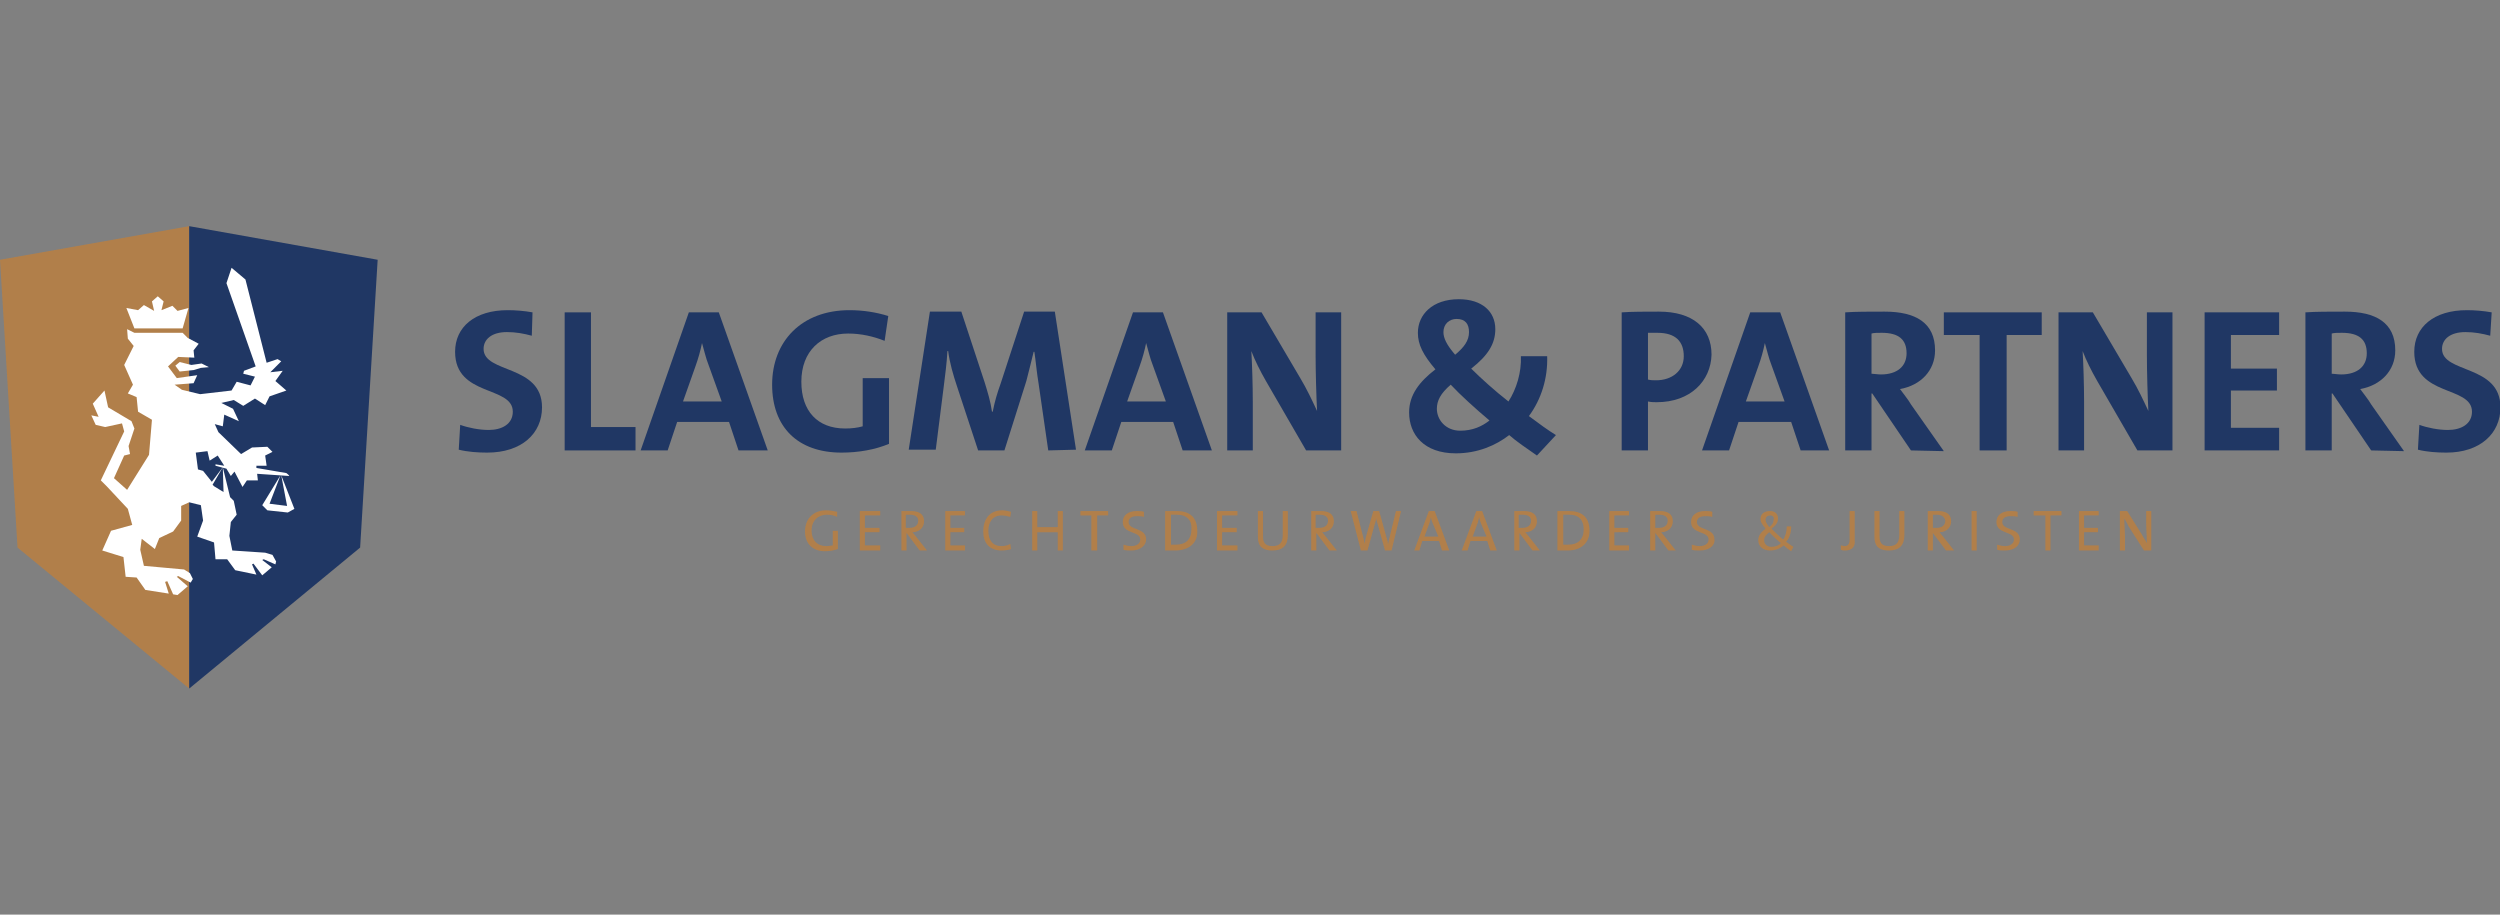 <?xml version="1.0" encoding="UTF-8" standalone="no"?>
<svg
   enable-background="new 0 0 342.3 63.3"
   viewBox="0 0 410 150"
   version="1.1"
   id="svg51"
   sodipodi:docname="logo-slagmangdw.svg"
   width="410"
   height="150"
   inkscape:version="1.3 (0e150ed6c4, 2023-07-21)"
   xmlns:inkscape="http://www.inkscape.org/namespaces/inkscape"
   xmlns:sodipodi="http://sodipodi.sourceforge.net/DTD/sodipodi-0.dtd"
   xmlns="http://www.w3.org/2000/svg"
   xmlns:svg="http://www.w3.org/2000/svg">
  <rect x="0" y="0" width="410" height="150" fill="#808080" stroke="none"/>
  <defs
     id="defs51" />
  <sodipodi:namedview
     id="namedview51"
     pagecolor="#ffffff"
     bordercolor="#000000"
     borderopacity="0.25"
     inkscape:showpageshadow="2"
     inkscape:pageopacity="0.0"
     inkscape:pagecheckerboard="0"
     inkscape:deskcolor="#d1d1d1"
     inkscape:zoom="1.5162139"
     inkscape:cx="229.51907"
     inkscape:cy="72.219362"
     inkscape:window-width="1920"
     inkscape:window-height="991"
     inkscape:window-x="886"
     inkscape:window-y="1791"
     inkscape:window-maximized="1"
     inkscape:current-layer="g45" />
  <g
     id="g51"
     transform="matrix(1.198,0,0,1.198,4.345e-6,37.09)">
    <g
       fill="#ffffff"
       id="g45">
      <path
         d="m 114.6,39.8 c -0.4,-0.2 -0.9,-0.3 -1.4,-0.3 -1.1,0 -2.1,0.7 -2.1,2.2 0,1.3 0.8,2.1 2,2.1 0.4,0 0.7,-0.1 0.9,-0.1 v -2 h 0.7 v 2.5 c -0.5,0.2 -1.2,0.3 -1.8,0.3 -1.6,0 -2.7,-1 -2.7,-2.7 0,-1.7 1.1,-2.9 2.9,-2.9 0.5,0 1,0.1 1.5,0.2 z"
         id="path1"
         style="fill:#b17f4a;fill-opacity:1" />
      <path
         d="M 117.7,44.4 V 39 h 2.8 v 0.6 h -2.1 v 1.7 h 2 v 0.6 h -2 v 1.8 h 2.1 v 0.7 z"
         id="path2"
         style="fill:#b17f4a;fill-opacity:1" />
      <path
         d="M 125.9,44.4 124.1,42 v 2.4 h -0.7 V 39 h 1.3 c 1.1,0 1.8,0.4 1.8,1.4 0,0.9 -0.7,1.5 -1.6,1.5 0.2,0.2 0.3,0.4 0.5,0.6 l 1.5,1.9 z m -1.4,-4.9 c -0.2,0 -0.3,0 -0.5,0 v 1.8 h 0.5 c 0.8,0 1.2,-0.4 1.2,-1 0,-0.5 -0.4,-0.8 -1.2,-0.8"
         id="path3"
         style="fill:#b17f4a;fill-opacity:1" />
      <path
         d="M 129.4,44.4 V 39 h 2.7 v 0.6 h -2 v 1.7 h 1.9 v 0.6 h -1.9 v 1.8 h 2 v 0.7 z"
         id="path4"
         style="fill:#b17f4a;fill-opacity:1" />
      <path
         d="m 137.1,44.4 c -1.7,0 -2.5,-1.1 -2.5,-2.6 0,-1.6 0.8,-2.9 2.6,-2.9 0.4,0 0.8,0.1 1.2,0.2 l -0.1,0.7 c -0.4,-0.1 -0.8,-0.2 -1.2,-0.2 -1.2,0 -1.8,0.9 -1.8,2.1 0,1.3 0.6,2.1 1.8,2.1 0.4,0 0.9,-0.1 1.2,-0.3 l 0.1,0.7 c -0.2,0.1 -0.8,0.2 -1.3,0.2"
         id="path5"
         style="fill:#b17f4a;fill-opacity:1" />
      <path
         d="M 144.8,44.4 V 41.9 H 142 v 2.5 h -0.7 V 39 h 0.7 v 2.2 h 2.8 V 39 h 0.7 v 5.4 z"
         id="path6"
         style="fill:#b17f4a;fill-opacity:1" />
      <path
         d="m 150.2,39.6 v 4.8 h -0.8 v -4.8 h -1.5 V 39 h 3.8 v 0.6 z"
         id="path7"
         style="fill:#b17f4a;fill-opacity:1" />
      <path
         d="m 154.9,44.4 c -0.4,0 -0.8,0 -1.1,-0.1 v -0.7 c 0.3,0.1 0.7,0.2 1.1,0.2 0.6,0 1.2,-0.3 1.2,-0.9 0,-1.2 -2.4,-0.7 -2.4,-2.4 0,-0.9 0.7,-1.5 1.9,-1.5 0.3,0 0.7,0 1,0.1 v 0.7 c -0.3,-0.1 -0.7,-0.1 -1,-0.1 -0.7,0 -1.1,0.3 -1.1,0.8 0,1.2 2.4,0.7 2.4,2.4 0,0.8 -0.8,1.5 -2,1.5"
         id="path8"
         style="fill:#b17f4a;fill-opacity:1" />
      <path
         d="m 160.9,44.4 c -0.5,0 -1,0 -1.4,0 V 39 h 1.6 c 1.7,0 2.8,0.8 2.8,2.7 0.1,1.7 -1.2,2.7 -3,2.7 m 0.2,-4.9 c -0.3,0 -0.6,0 -0.8,0 v 4.1 h 0.7 c 1.3,0 2.1,-0.7 2.1,-2.1 0.1,-1.2 -0.6,-2 -2,-2"
         id="path9"
         style="fill:#b17f4a;fill-opacity:1" />
      <path
         d="M 166.6,44.4 V 39 h 2.8 v 0.6 h -2.1 v 1.7 h 2 v 0.6 h -2 v 1.8 h 2.1 v 0.7 z"
         id="path10"
         style="fill:#b17f4a;fill-opacity:1" />
      <path
         d="m 174.2,44.4 c -1.7,0 -2,-0.9 -2,-1.9 V 39 h 0.7 v 3.5 c 0,0.7 0.2,1.3 1.3,1.3 0.9,0 1.4,-0.4 1.4,-1.5 V 39 h 0.7 v 3.3 c 0,1.4 -0.7,2.1 -2.1,2.1"
         id="path11"
         style="fill:#b17f4a;fill-opacity:1" />
      <path
         d="M 182,44.4 180.2,42 v 2.4 h -0.7 V 39 h 1.3 c 1.1,0 1.8,0.4 1.8,1.4 0,0.9 -0.7,1.5 -1.6,1.5 0.2,0.2 0.3,0.4 0.5,0.6 l 1.5,1.9 z m -1.4,-4.9 c -0.2,0 -0.3,0 -0.5,0 v 1.8 h 0.5 c 0.8,0 1.2,-0.4 1.2,-1 0,-0.5 -0.4,-0.8 -1.2,-0.8"
         id="path12"
         style="fill:#b17f4a;fill-opacity:1" />
      <path
         d="m 190.5,44.4 h -0.9 l -1,-3.6 c -0.1,-0.3 -0.2,-0.6 -0.2,-0.9 0,0.3 -0.1,0.6 -0.2,0.9 l -1,3.6 h -0.9 L 184.9,39 h 0.8 l 0.9,3.5 c 0.1,0.4 0.2,0.7 0.2,1 0.1,-0.3 0.1,-0.7 0.2,-1 l 1,-3.5 h 0.8 l 1,3.6 c 0.1,0.3 0.2,0.6 0.2,1 0.1,-0.3 0.1,-0.6 0.2,-0.9 l 0.9,-3.7 h 0.7 z"
         id="path13"
         style="fill:#b17f4a;fill-opacity:1" />
      <path
         d="M 197.4,44.4 197,43.1 h -2.3 l -0.4,1.3 h -0.7 l 2,-5.4 h 0.8 l 2,5.4 z m -1.3,-3.8 c -0.1,-0.3 -0.2,-0.5 -0.2,-0.8 -0.1,0.3 -0.1,0.5 -0.2,0.8 l -0.7,1.9 h 1.9 z"
         id="path14"
         style="fill:#b17f4a;fill-opacity:1" />
      <path
         d="m 204,44.4 -0.4,-1.3 h -2.3 l -0.4,1.3 h -0.8 l 2,-5.4 h 0.8 l 2,5.4 z m -1.3,-3.8 c -0.1,-0.3 -0.2,-0.5 -0.2,-0.8 -0.1,0.3 -0.1,0.5 -0.2,0.8 l -0.7,1.9 h 1.9 z"
         id="path15"
         style="fill:#b17f4a;fill-opacity:1" />
      <path
         d="M 209.8,44.4 208,42 v 2.4 h -0.7 V 39 h 1.3 c 1.1,0 1.8,0.4 1.8,1.4 0,0.9 -0.7,1.5 -1.6,1.5 0.2,0.2 0.3,0.4 0.5,0.6 l 1.5,1.9 z m -1.4,-4.9 c -0.2,0 -0.3,0 -0.5,0 v 1.8 h 0.5 c 0.8,0 1.2,-0.4 1.2,-1 0,-0.5 -0.4,-0.8 -1.2,-0.8"
         id="path16"
         style="fill:#b17f4a;fill-opacity:1" />
      <path
         d="m 214.6,44.4 c -0.5,0 -1,0 -1.4,0 V 39 h 1.6 c 1.7,0 2.8,0.8 2.8,2.7 0,1.7 -1.2,2.7 -3,2.7 m 0.2,-4.9 c -0.3,0 -0.6,0 -0.8,0 v 4.1 h 0.7 c 1.3,0 2.1,-0.7 2.1,-2.1 0,-1.2 -0.6,-2 -2,-2"
         id="path17"
         style="fill:#b17f4a;fill-opacity:1" />
      <path
         d="M 220.3,44.4 V 39 h 2.7 v 0.6 h -2 v 1.7 h 1.9 v 0.6 H 221 v 1.8 h 2 v 0.7 z"
         id="path18"
         style="fill:#b17f4a;fill-opacity:1" />
      <path
         d="M 228.4,44.4 226.6,42 v 2.4 h -0.7 V 39 h 1.3 c 1.1,0 1.8,0.4 1.8,1.4 0,0.9 -0.7,1.5 -1.6,1.5 0.2,0.2 0.3,0.4 0.5,0.6 l 1.5,1.9 z m -1.3,-4.9 c -0.2,0 -0.3,0 -0.5,0 v 1.8 h 0.5 c 0.8,0 1.2,-0.4 1.2,-1 0,-0.5 -0.4,-0.8 -1.2,-0.8"
         id="path19"
         style="fill:#b17f4a;fill-opacity:1" />
      <path
         d="m 232.7,44.4 c -0.4,0 -0.8,0 -1.1,-0.1 v -0.7 c 0.3,0.1 0.7,0.2 1.1,0.2 0.6,0 1.2,-0.3 1.2,-0.9 0,-1.2 -2.4,-0.7 -2.4,-2.4 0,-0.9 0.7,-1.5 1.9,-1.5 0.3,0 0.7,0 1,0.1 v 0.7 c -0.3,-0.1 -0.7,-0.1 -1,-0.1 -0.7,0 -1.1,0.3 -1.1,0.8 0,1.2 2.4,0.7 2.4,2.4 0.1,0.8 -0.7,1.5 -2,1.5"
         id="path20"
         style="fill:#b17f4a;fill-opacity:1" />
      <path
         d="m 245.2,44.5 c -0.3,-0.2 -0.7,-0.5 -1,-0.8 -0.5,0.4 -1.1,0.7 -1.9,0.7 -1,0 -1.6,-0.6 -1.6,-1.4 0,-0.7 0.4,-1.1 1,-1.6 -0.5,-0.6 -0.7,-0.9 -0.7,-1.3 0,-0.6 0.4,-1.1 1.3,-1.1 0.7,0 1.1,0.4 1.1,1 0,0.5 -0.2,0.9 -0.9,1.4 0.4,0.4 1,1 1.6,1.5 0.3,-0.4 0.5,-1.1 0.5,-1.8 h 0.6 c 0,0.8 -0.2,1.6 -0.7,2.1 0.4,0.3 0.7,0.5 1,0.7 z m -3,-2.6 c -0.5,0.4 -0.7,0.7 -0.7,1.1 0,0.5 0.4,0.9 1,0.9 0.6,0 1,-0.2 1.3,-0.5 -0.6,-0.5 -1.2,-1.1 -1.6,-1.5 m 0.1,-2.3 c -0.3,0 -0.6,0.2 -0.6,0.6 0,0.2 0.1,0.5 0.5,1 0.4,-0.3 0.6,-0.6 0.6,-1 0.1,-0.4 -0.1,-0.6 -0.5,-0.6"
         id="path21"
         style="fill:#b17f4a;fill-opacity:1" />
      <path
         d="m 252.6,44.4 c -0.2,0 -0.4,0 -0.6,-0.1 v -0.6 c 0.1,0 0.4,0.1 0.5,0.1 0.4,0 0.7,-0.2 0.7,-0.9 V 39 h 0.7 v 4 c 0.1,0.8 -0.3,1.4 -1.3,1.4"
         id="path22"
         style="fill:#b17f4a;fill-opacity:1" />
      <path
         d="m 258.6,44.4 c -1.7,0 -2,-0.9 -2,-1.9 V 39 h 0.7 v 3.5 c 0,0.7 0.2,1.3 1.3,1.3 0.9,0 1.4,-0.4 1.4,-1.5 V 39 h 0.7 v 3.3 c 0,1.4 -0.7,2.1 -2.1,2.1"
         id="path23"
         style="fill:#b17f4a;fill-opacity:1" />
      <path
         d="M 266.4,44.4 264.6,42 v 2.4 h -0.7 V 39 h 1.4 c 1.1,0 1.8,0.4 1.8,1.4 0,0.9 -0.7,1.5 -1.6,1.5 0.2,0.2 0.3,0.4 0.5,0.6 l 1.5,1.9 z m -1.3,-4.9 c -0.2,0 -0.3,0 -0.5,0 v 1.8 h 0.5 c 0.8,0 1.2,-0.4 1.2,-1 -0.1,-0.5 -0.5,-0.8 -1.2,-0.8"
         id="path24"
         style="fill:#b17f4a;fill-opacity:1" />
      <path
         d="m 269.9,39 h 0.7 v 5.4 h -0.7 z"
         id="path25"
         style="fill:#b17f4a;fill-opacity:1" />
      <path
         d="m 274.5,44.4 c -0.4,0 -0.8,0 -1.1,-0.1 v -0.7 c 0.3,0.1 0.7,0.2 1.1,0.2 0.6,0 1.2,-0.3 1.2,-0.9 0,-1.2 -2.4,-0.7 -2.4,-2.4 0,-0.9 0.7,-1.5 1.9,-1.5 0.3,0 0.7,0 1,0.1 v 0.7 c -0.3,-0.1 -0.7,-0.1 -1,-0.1 -0.7,0 -1.1,0.3 -1.1,0.8 0,1.2 2.4,0.7 2.4,2.4 0,0.8 -0.7,1.5 -2,1.5"
         id="path26"
         style="fill:#b17f4a;fill-opacity:1" />
      <path
         d="m 280.7,39.6 v 4.8 H 280 v -4.8 h -1.6 V 39 h 3.8 v 0.6 z"
         id="path27"
         style="fill:#b17f4a;fill-opacity:1" />
      <path
         d="M 284.6,44.4 V 39 h 2.7 v 0.6 h -2 v 1.7 h 1.9 v 0.6 h -1.9 v 1.8 h 2 v 0.7 z"
         id="path28"
         style="fill:#b17f4a;fill-opacity:1" />
      <path
         d="m 293.5,44.4 -2.1,-3.3 c -0.2,-0.4 -0.4,-0.8 -0.6,-1.1 0,0.6 0.1,1.9 0.1,2.7 v 1.7 h -0.7 V 39 h 1 l 2,3.2 c 0.2,0.4 0.5,0.8 0.7,1.2 0,-0.7 -0.1,-2 -0.1,-2.9 V 39 h 0.7 v 5.4 z"
         id="path29"
         style="fill:#b17f4a;fill-opacity:1" />
      <path
         d="M 66.7,31 C 65.4,31 64,30.9 62.8,30.6 L 63,27.2 c 1.1,0.4 2.6,0.7 3.9,0.7 1.8,0 3.3,-0.8 3.3,-2.5 0,-3.6 -7.9,-2 -7.9,-8.2 0,-3.4 2.7,-5.7 7.2,-5.7 1.1,0 2.3,0.1 3.4,0.3 L 72.8,15 c -1.1,-0.3 -2.2,-0.5 -3.4,-0.5 -2.1,0 -3.2,1 -3.2,2.3 0,3.4 8,2.1 8,8 0,3.6 -2.8,6.2 -7.5,6.2 z"
         id="path30"
         style="fill:#203764;fill-opacity:1" />
      <path
         d="M 77.3,30.7 V 11.8 h 3.6 V 27.5 H 87 v 3.2 z"
         id="path31"
         style="fill:#203764;fill-opacity:1" />
      <path
         d="m 101.1,30.7 -1.3,-3.9 h -7.1 l -1.3,3.9 h -3.7 l 6.6,-18.9 h 4.1 l 6.7,18.9 z M 97,19 c -0.4,-1 -0.6,-2 -0.9,-3 -0.2,1 -0.5,2.1 -0.9,3.2 L 93.5,24 h 5.3 z"
         id="path32"
         style="fill:#203764;fill-opacity:1" />
      <path
         d="m 121.1,15.7 c -1.5,-0.6 -3.2,-1 -5,-1 -3.7,0 -6.4,2.4 -6.4,6.6 0,4 2.2,6.4 6,6.4 0.9,0 1.7,-0.1 2.4,-0.3 v -6.6 h 3.6 v 9 c -1.9,0.8 -4.2,1.2 -6.5,1.2 -6,0 -9.5,-3.5 -9.5,-9.3 0,-5.9 4,-10.2 10.6,-10.2 1.9,0 3.7,0.3 5.3,0.8 z"
         id="path33"
         style="fill:#203764;fill-opacity:1" />
      <path
         d="m 143.5,30.7 -1.3,-9 c -0.3,-1.8 -0.4,-3.2 -0.6,-4.5 h -0.1 c -0.3,1.2 -0.6,2.5 -1,4 l -3,9.5 h -3.6 L 131,21.9 c -0.5,-1.5 -1,-3.2 -1.2,-4.8 h -0.1 c -0.1,1.7 -0.3,3.2 -0.5,4.8 l -1.1,8.7 h -3.7 l 2.9,-18.9 h 4.3 l 3.2,9.7 c 0.4,1.3 0.8,2.6 1,4 h 0.1 c 0.3,-1.5 0.6,-2.5 1.1,-3.9 l 3.2,-9.8 h 4.2 l 2.9,18.9 z"
         id="path34"
         style="fill:#203764;fill-opacity:1" />
      <path
         d="m 161.9,30.7 -1.3,-3.9 h -7.1 l -1.3,3.9 h -3.7 l 6.6,-18.9 h 4.1 l 6.7,18.9 z M 157.8,19 c -0.4,-1 -0.6,-2 -0.9,-3 -0.2,1 -0.5,2.1 -0.9,3.2 l -1.7,4.8 h 5.3 z"
         id="path35"
         style="fill:#203764;fill-opacity:1" />
      <path
         d="m 178.8,30.7 -5.5,-9.5 c -0.8,-1.4 -1.5,-2.8 -2,-4.1 0.1,1.6 0.2,4.6 0.2,6.9 v 6.7 H 168 V 11.8 h 4.7 l 5.3,9 c 0.9,1.5 1.6,3 2.3,4.5 -0.1,-1.9 -0.2,-5.3 -0.2,-7.6 v -5.9 h 3.5 v 18.9 z"
         id="path36"
         style="fill:#203764;fill-opacity:1" />
      <path
         d="m 210.4,31.4 c -1.3,-0.9 -2.9,-2 -3.8,-2.8 -1.8,1.4 -4.3,2.5 -7.3,2.5 -4.4,0 -6.4,-2.6 -6.4,-5.6 0,-2.4 1.4,-4.2 3.6,-5.9 -1.7,-2 -2.4,-3.4 -2.4,-5 0,-2.5 2,-4.6 5.6,-4.6 3.2,0 5,1.7 5,4.1 0,2 -1,3.6 -3.3,5.4 1.3,1.3 3.3,3.1 5.1,4.5 1.1,-1.7 1.8,-4 1.7,-6.2 h 3.6 c 0.1,3 -0.8,5.9 -2.5,8.2 1.2,0.9 2.7,2 3.7,2.6 z m -11.8,-9.7 c -1.4,1.2 -1.9,2.2 -1.9,3.3 0,1.5 1.2,3 3.2,3 1.7,0 3,-0.6 4,-1.4 -1.9,-1.6 -4,-3.5 -5.3,-4.9 z m 0.8,-9 c -1,0 -1.8,0.7 -1.8,1.8 0,0.8 0.4,1.7 1.6,3.1 1.2,-1 1.9,-1.9 1.9,-3.1 0,-1.1 -0.5,-1.8 -1.7,-1.8 z"
         id="path37"
         style="fill:#203764;fill-opacity:1" />
      <path
         d="m 226.8,24.1 c -0.3,0 -0.8,0 -1.2,-0.1 v 6.7 H 222 V 11.8 c 1.5,-0.1 3.2,-0.1 5.1,-0.1 4.6,0 7.2,2.2 7.2,5.9 -0.1,3.6 -2.9,6.5 -7.5,6.5 z m 0.1,-9.5 c -0.4,0 -0.9,0 -1.3,0 V 21 c 0.4,0.1 0.7,0.1 1.1,0.1 2.2,0 3.8,-1.3 3.8,-3.3 0,-2 -1.1,-3.2 -3.6,-3.2 z"
         id="path38"
         style="fill:#203764;fill-opacity:1" />
      <path
         d="m 246.5,30.7 -1.3,-3.9 H 238 l -1.3,3.9 H 233 l 6.6,-18.9 h 4.1 l 6.7,18.9 z m -4,-11.7 c -0.4,-1 -0.6,-2 -0.9,-3 -0.2,1 -0.5,2.1 -0.9,3.2 L 239,24 h 5.3 z"
         id="path39"
         style="fill:#203764;fill-opacity:1" />
      <path
         d="m 261.6,30.7 -5.3,-7.8 h -0.1 v 7.8 h -3.6 V 11.8 c 1.5,-0.1 3.2,-0.1 5.4,-0.1 4.2,0 6.9,1.5 6.9,5.3 0,2.8 -2,4.8 -4.8,5.3 0.5,0.7 1.1,1.4 1.5,2.1 l 4.5,6.4 z m -4,-16.1 c -0.5,0 -1.1,0 -1.4,0.1 v 5.5 c 0.3,0 0.8,0.1 1.3,0.1 2.2,0 3.5,-1.1 3.5,-2.9 0,-1.9 -1.1,-2.8 -3.4,-2.8 z"
         id="path40"
         style="fill:#203764;fill-opacity:1" />
      <path
         d="M 274.7,14.9 V 30.7 H 271 V 14.9 h -4.9 v -3.1 h 13.4 v 3.1 z"
         id="path41"
         style="fill:#203764;fill-opacity:1" />
      <path
         d="m 292.6,30.7 -5.5,-9.5 c -0.8,-1.4 -1.5,-2.8 -2,-4.1 0.1,1.6 0.2,4.6 0.2,6.9 v 6.7 h -3.5 V 11.8 h 4.7 l 5.3,9 c 0.9,1.5 1.6,3 2.3,4.5 -0.1,-1.9 -0.2,-5.3 -0.2,-7.6 v -5.9 h 3.5 v 18.9 z"
         id="path42"
         style="fill:#203764;fill-opacity:1" />
      <path
         d="M 301.8,30.7 V 11.8 H 312 v 3.1 h -6.6 v 4.6 h 6.3 v 3 h -6.3 v 5.1 h 6.6 v 3.1 z"
         id="path43"
         style="fill:#203764;fill-opacity:1" />
      <path
         d="m 324.6,30.7 -5.3,-7.8 h -0.1 v 7.8 h -3.6 V 11.8 c 1.5,-0.1 3.2,-0.1 5.4,-0.1 4.2,0 6.9,1.5 6.9,5.3 0,2.8 -2,4.8 -4.8,5.3 0.5,0.7 1.1,1.4 1.5,2.1 l 4.5,6.4 z m -4,-16.1 c -0.5,0 -1.1,0 -1.4,0.1 v 5.5 c 0.3,0 0.8,0.1 1.3,0.1 2.2,0 3.5,-1.1 3.5,-2.9 0,-1.9 -1.1,-2.8 -3.4,-2.8 z"
         id="path44"
         style="fill:#203764;fill-opacity:1" />
      <path
         d="m 334.9,31 c -1.3,0 -2.7,-0.1 -3.9,-0.4 l 0.2,-3.4 c 1.1,0.4 2.6,0.7 3.9,0.7 1.8,0 3.3,-0.8 3.3,-2.5 0,-3.6 -7.9,-2 -7.9,-8.2 0,-3.4 2.7,-5.7 7.2,-5.7 1.1,0 2.3,0.1 3.4,0.3 l -0.2,3.2 c -1.1,-0.3 -2.2,-0.5 -3.4,-0.5 -2.1,0 -3.2,1 -3.2,2.3 0,3.4 8,2.1 8,8 0,3.6 -2.8,6.2 -7.4,6.2 z"
         id="path45"
         style="fill:#203764;fill-opacity:1" />
    </g>
    <path
       d="M 25.9,0 0,4.6 2.4,44 25.9,63.3 Z"
       fill="#b17f4a"
       id="path46" />
    <path
       d="M 25.9,0 51.7,4.6 49.3,44 25.9,63.3 Z"
       fill="#203764"
       id="path47" />
    <path
       d="m 18.4,14 -1.1,-2.8 1.6,0.3 0.8,-0.7 1.4,0.8 -0.3,-1.3 0.8,-0.7 0.8,0.7 -0.3,1.2 1.5,-0.6 0.7,0.7 1.5,-0.4 L 25,14 Z"
       fill="#ffffff"
       id="path48" />
    <path
       d="m 36.3,44.7 -4.5,-0.3 -0.4,-2 0.2,-1.9 0.8,-1 -0.4,-1.9 -0.5,-0.5 -1,-4.1 0.1,3.4 -1.3,-0.8 -0.2,-0.2 1.4,-2.4 -1.5,2 -1.2,-1.5 -0.7,-0.2 -0.3,-2.3 1.6,-0.2 0.3,1.3 1.1,-0.7 0.9,1.4 -1.2,-0.2 v 0.2 l 1.5,0.4 0.6,1 0.5,-0.6 1.1,2.1 0.6,-0.9 h 1.5 l -0.1,-0.9 4.4,0.3 c 0,-0.1 -0.4,-0.4 -0.4,-0.4 l -4.1,-0.7 v -0.3 h 1.4 l -0.2,-1.4 1,-0.5 -0.7,-0.7 -2.1,0.1 -1.5,0.9 -3.1,-3 -0.5,-1.1 1.1,0.3 0.2,-1.6 2,0.9 -0.8,-1.7 -1.6,-0.8 1.7,-0.4 1.3,0.8 1.6,-1 1.4,0.9 0.6,-1.2 2.3,-0.8 -1.5,-1.3 1,-1.4 L 37,20 38.5,18.5 38,18.2 36.5,18.7 33.6,7.3 31.7,5.7 31,7.8 l 4,11.4 -1.6,0.6 -0.1,0.4 1.6,0.4 -0.6,1.2 -1.9,-0.5 -0.7,1.2 -4.3,0.5 -2.5,-0.6 -1,-0.7 2.6,-0.2 0.5,-1.1 -2.8,0.4 -1.2,-1.6 1.4,-1.3 2.2,0.1 -0.1,-1 0.7,-0.9 -1.5,-0.8 -0.7,-0.7 h -6.6 l -1,-0.5 0.1,1.3 0.8,1 -1.3,2.6 1.2,2.7 -0.7,1.2 1.2,0.5 0.2,2 1.9,1.1 -0.4,4.8 -3,4.8 -1.8,-1.6 1.4,-3.1 0.8,-0.2 -0.2,-1.1 0.8,-2.4 -0.4,-1 -3.2,-1.9 -0.5,-2.3 -1.6,1.8 0.8,1.8 -1,-0.2 0.6,1.3 1.3,0.3 2.3,-0.5 0.3,1.1 -3.2,6.7 0.8,0.8 2.9,3.1 0.6,2.2 -2.9,0.8 -1.2,2.7 2.9,0.9 0.3,2.7 1.5,0.1 1.2,1.7 3.2,0.5 -0.5,-1.6 0.3,-0.1 0.8,1.8 0.6,0.1 1.4,-1.2 -1.5,-1.3 0.2,-0.1 1.7,0.9 0.3,-0.5 -0.4,-0.8 -0.8,-0.5 -5.5,-0.5 -0.5,-2.2 0.2,-1.5 1.8,1.4 0.6,-1.5 1.9,-0.9 1.1,-1.5 v -2 l 1.1,-0.5 1.6,0.4 0.3,2.1 -0.8,2.2 2.3,0.8 0.2,2.3 h 1.6 l 1.1,1.5 2.9,0.6 -0.6,-1.4 0.2,-0.1 1.2,1.6 1.3,-1.1 -1.3,-1 0.2,-0.1 1.6,0.7 0.1,-0.4 -0.5,-0.9 z"
       fill="#ffffff"
       id="path49" />
    <path
       d="m 24.6,18.6 -0.6,0.5 0.6,0.8 1.9,-0.2 1,-0.3 1.1,-0.1 -1,-0.5 -1.4,0.2 z"
       fill="#ffffff"
       id="path50" />
    <path
       d="m 38.5,34.1 0.8,4.2 -2.4,-0.3 1.5,-3.9 -2.5,4.1 0.7,0.7 2.8,0.3 0.9,-0.5 z"
       fill="#ffffff"
       id="path51" />
  </g>
</svg>
